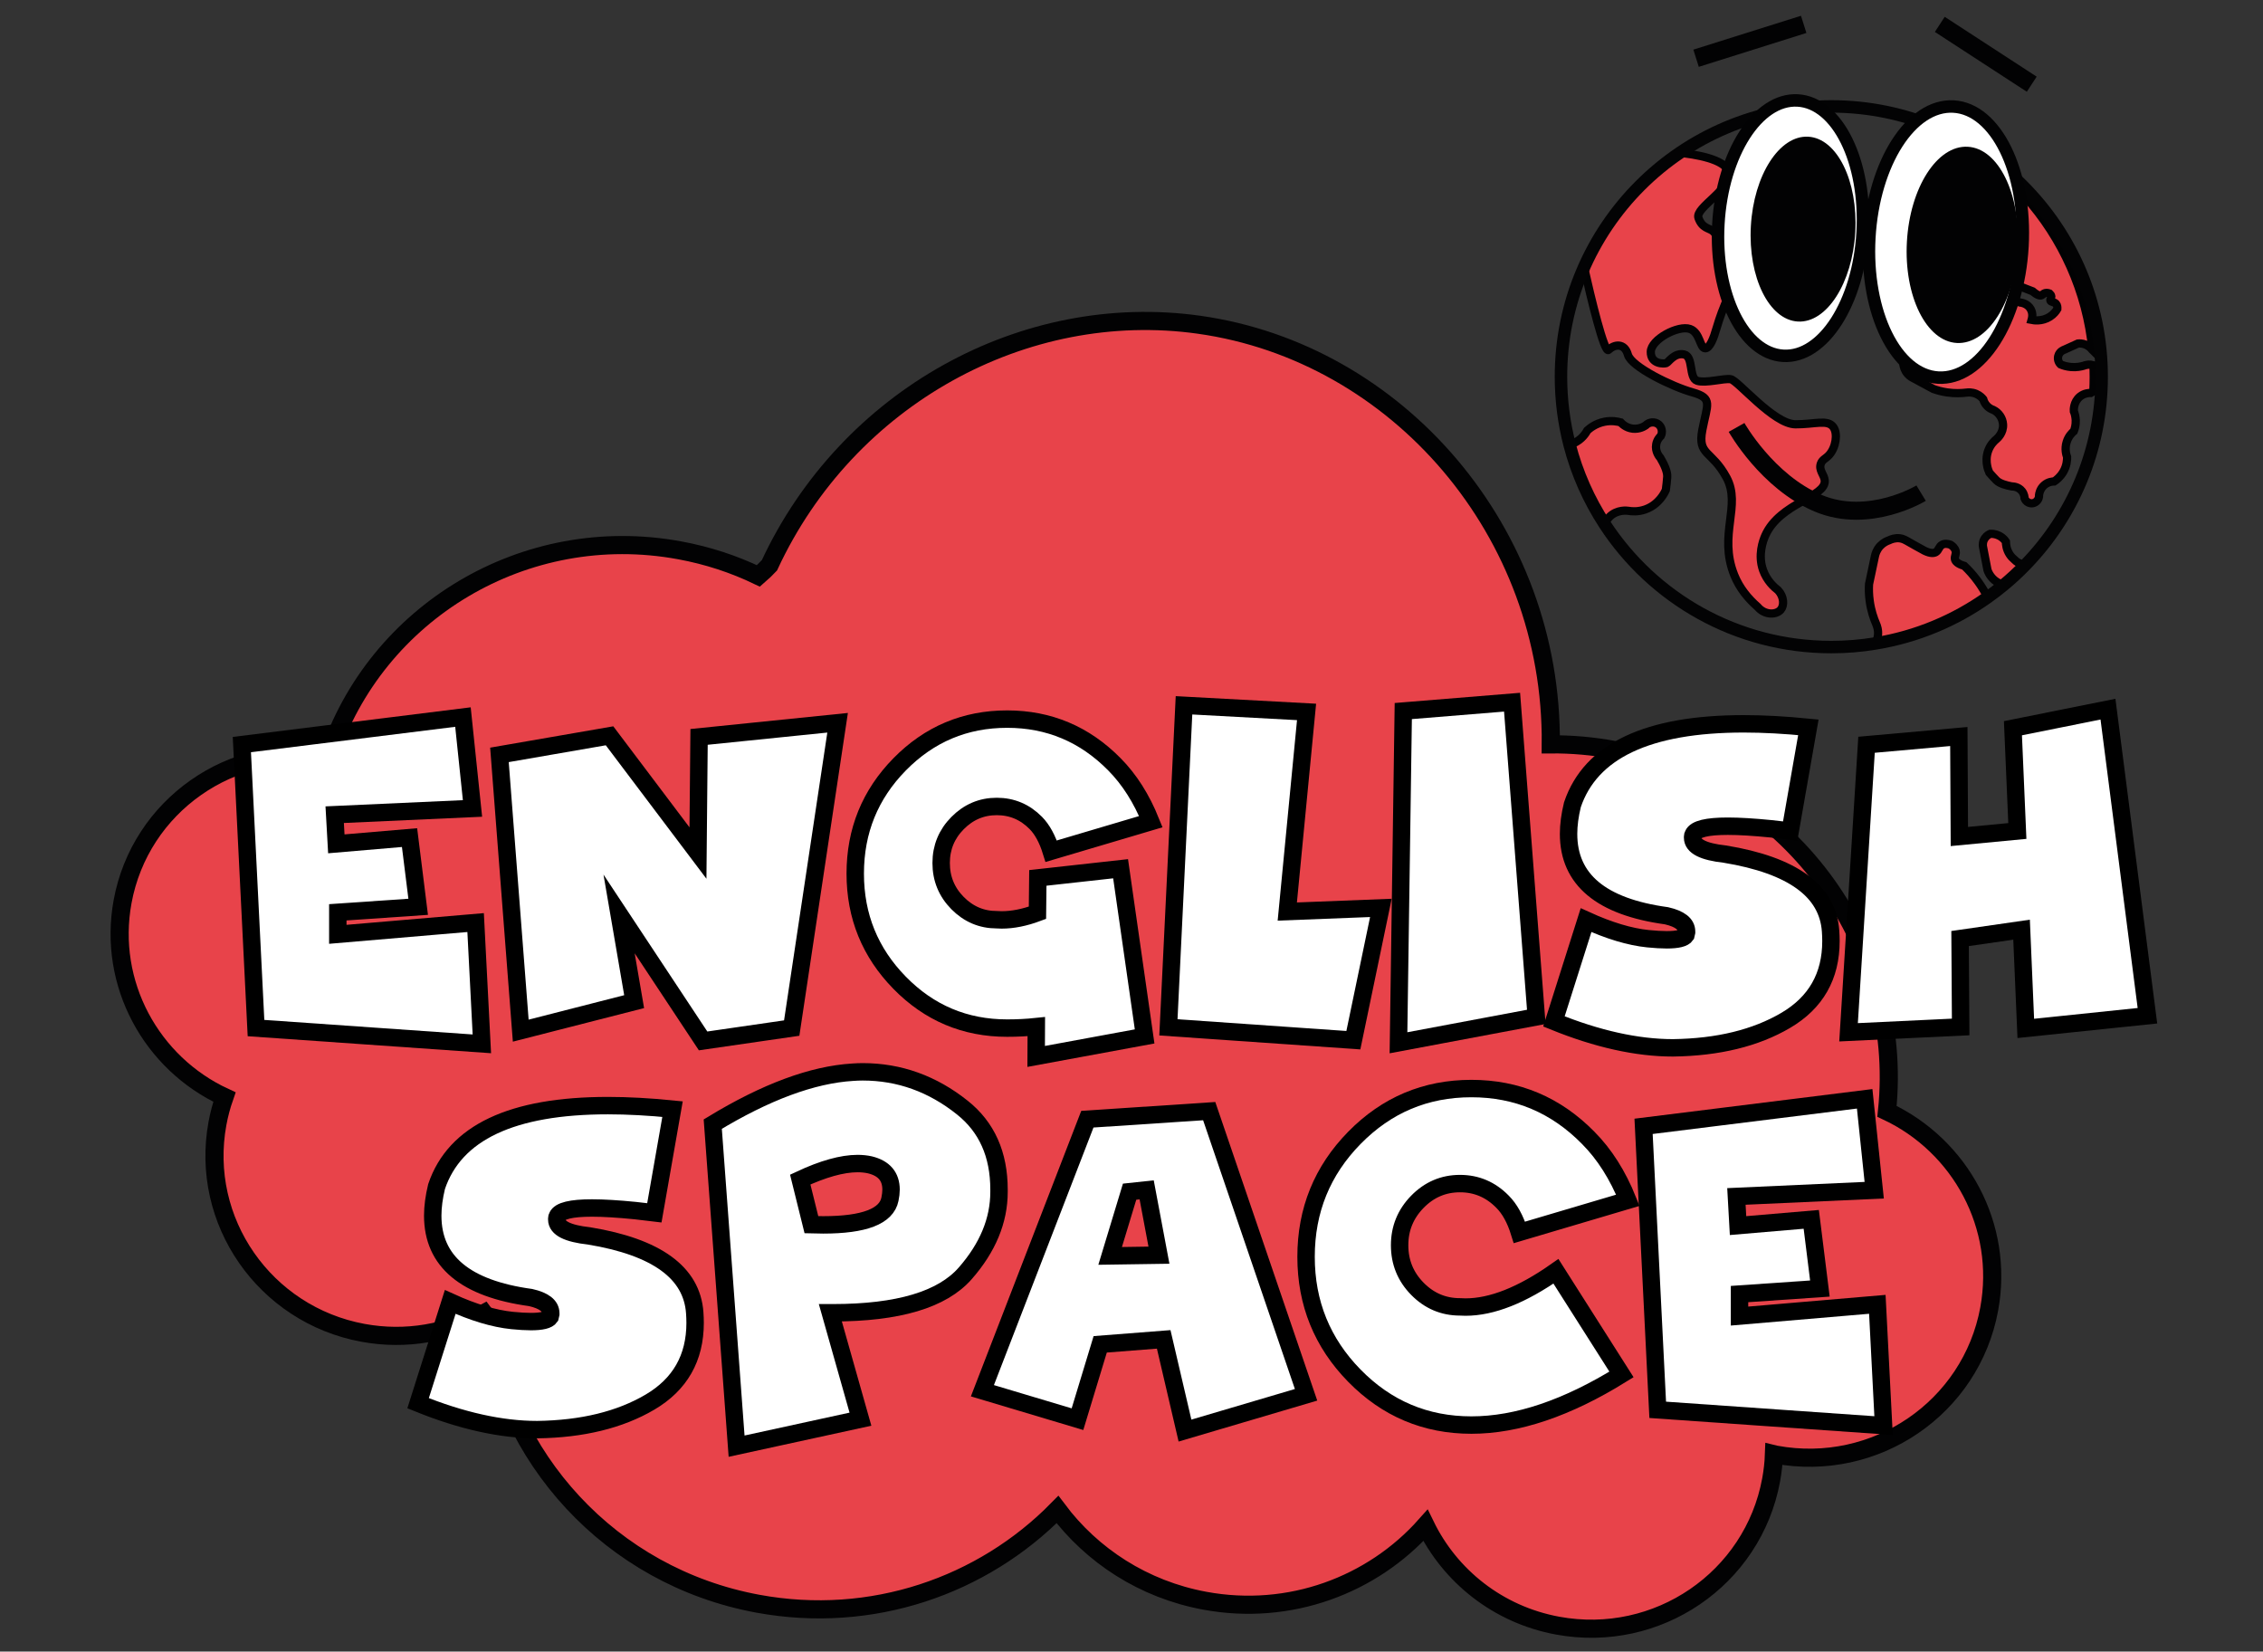 <?xml version="1.0" encoding="UTF-8"?> <svg xmlns="http://www.w3.org/2000/svg" xmlns:xlink="http://www.w3.org/1999/xlink" version="1.1" id="Слой_1" x="0px" y="0px" viewBox="0 0 595.28 434.45" style="enable-background:new 0 0 595.28 434.45;" xml:space="preserve"><rect x="0" y="0" width="595.28" height="434.45" fill="#333333" stroke="none"/> <style type="text/css"> .st0{fill:#E8434A;stroke:#020203;stroke-width:4.772;stroke-miterlimit:10;} .st1{fill:#FFFFFF;stroke:#000000;stroke-width:4.583;stroke-miterlimit:10;} .st2{fill:#E8434A;stroke:#020203;stroke-width:2.166;stroke-miterlimit:10;} .st3{fill:none;stroke:#030304;stroke-width:3.28;stroke-miterlimit:10;} .st4{fill:none;stroke:#020203;stroke-width:4.744;stroke-miterlimit:10;} .st5{fill:#FFFFFF;stroke:#020203;stroke-width:3.28;stroke-miterlimit:10;} .st6{fill:#020203;} </style> <g> <path class="st0" d="M523.26,344.33c-4.79,26-29.93,43.14-56.14,38.31c-0.16-0.03-0.32-0.06-0.48-0.1 c-0.08,2.24-0.33,4.5-0.75,6.77c-4.79,25.99-29.93,43.14-56.15,38.31c-15.74-2.9-28.3-13.08-34.77-26.37 c-13.98,15.71-35.7,23.94-58.03,19.82c-16.14-2.98-29.68-11.86-38.77-24c-19.73,20.07-48.88,30.3-78.82,24.78 c-38.86-7.16-67.05-38.65-71.43-75.66c-0.22-0.22-0.44-0.46-0.63-0.72c-9.33,5.14-20.45,7.22-31.8,5.13 c-25.88-4.77-43.02-29.43-38.29-55.08c0.44-2.39,1.06-4.71,1.84-6.94c-19.22-8.9-30.77-29.82-26.79-51.44 c4.65-25.21,28.69-42,54.08-38.04c12.46-38,51.69-61.86,92.45-54.34c7.35,1.35,14.29,3.64,20.71,6.73 c1.14-0.98,2.11-1.94,2.91-2.79c20.5-44.19,67.05-69.74,113.01-63.28c52.18,7.34,93.05,54.48,92.52,110.38 c5.5-0.04,11.09,0.44,16.7,1.48c45.55,8.4,76.45,50.13,71.74,95.05C515.69,301.41,527.28,322.51,523.26,344.33z"></path> <path class="st1" d="M67.34,270.43l-3.72-74.57l58.16-7.24l2.51,24.04l-36.25,1.64l0.43,7.67l19.26-1.64l2.27,18.2l-21.14,1.45 v5.79l36.25-3.09l1.64,31.9L67.34,270.43z"></path> <path class="st1" d="M162.85,240.41l3.96,23.07l-29.83,7.63l-5.6-72.54l28.96-5.02l23.26,30.84l0.29-30.55l36.44-3.72l-12.07,80.31 l-23.31,3.38L162.85,240.41z"></path> <path class="st1" d="M272.6,270.05c-2.48,0.26-5.04,0.39-7.67,0.39c-11.07,0-20.5-3.97-28.28-11.92 c-7.79-7.95-11.68-17.52-11.68-28.72c0-11.23,3.89-20.81,11.68-28.74c7.79-7.93,17.21-11.9,28.28-11.9c11,0,20.42,3.97,28.24,11.92 c3.92,3.96,7.11,8.98,9.56,15.06l-26.21,7.77c-1-3.22-2.35-5.7-4.05-7.43c-2.86-2.9-6.29-4.34-10.28-4.34s-7.42,1.46-10.3,4.37 c-2.88,2.91-4.32,6.41-4.32,10.5c0,4.12,1.44,7.63,4.32,10.55c2.88,2.91,6.32,4.37,10.3,4.37c0.42,0.03,0.85,0.05,1.3,0.05 c2.93,0,6.06-0.63,9.41-1.88l0.1-9.17l21.77-2.41l6.32,44.11l-28.53,5.26L272.6,270.05z"></path> <path class="st1" d="M311.45,185.53l32.24,1.74l-5.07,52.51l24.62-0.96l-7.24,34.8l-48.65-3.38L311.45,185.53z"></path> <path class="st1" d="M397.75,184.71l6.37,82.78l-36.25,6.81l1.26-87.26L397.75,184.71z"></path> <path class="st1" d="M438.38,240.89c-17.18-2.35-25.77-9.52-25.77-21.53c0-2.35,0.34-4.91,1.01-7.67 c4.79-14.19,19.82-21.29,45.08-21.29c5.21,0,10.87,0.31,16.99,0.92l-4.78,27.27c-1.8-0.23-3.49-0.42-5.07-0.58 c-4.54-0.45-8.32-0.68-11.34-0.68c-5.47,0-8.51,0.74-9.12,2.22c-0.1,0.16-0.14,0.32-0.14,0.48v0.34c0,2.25,2.83,3.68,8.49,4.3 c17.79,2.93,27.06,9.67,27.8,20.22c0.06,0.9,0.1,1.79,0.1,2.65c0,9.24-3.96,16.19-11.87,20.85c-7.92,4.66-17.81,7.08-29.68,7.24 c-9.46,0-19.9-2.32-31.32-6.95l8.45-26.64c6.08,2.77,11.5,4.39,16.26,4.88c1.93,0.19,3.59,0.29,4.97,0.29 c2.83,0,4.52-0.42,5.07-1.25c0.06-0.19,0.11-0.4,0.14-0.63V245C443.64,243.06,441.89,241.7,438.38,240.89z"></path> <path class="st1" d="M515.6,246.88l0.15,23.26l-29.49,1.4l4.73-75.63l24.28-2.17l0.14,26.3l15.25-1.45l-1.16-27.03l25-5.02 l10.38,80.65l-32,3.33l-1.11-25.97L515.6,246.88z"></path> <path class="st1" d="M139.6,341.32c-17.18-2.35-25.77-9.52-25.77-21.53c0-2.35,0.34-4.91,1.01-7.67 c4.79-14.19,19.82-21.29,45.08-21.29c5.21,0,10.88,0.31,16.99,0.92l-4.78,27.27c-1.8-0.23-3.49-0.42-5.07-0.58 c-4.54-0.45-8.32-0.68-11.34-0.68c-5.47,0-8.51,0.74-9.12,2.22c-0.1,0.16-0.14,0.32-0.14,0.48v0.34c0,2.25,2.83,3.68,8.49,4.3 c17.79,2.93,27.06,9.67,27.8,20.22c0.06,0.9,0.1,1.79,0.1,2.65c0,9.24-3.96,16.19-11.87,20.85c-7.92,4.66-17.81,7.08-29.68,7.24 c-9.46,0-19.9-2.32-31.32-6.95l8.45-26.64c6.08,2.77,11.5,4.39,16.27,4.88c1.93,0.19,3.59,0.29,4.97,0.29 c2.83,0,4.52-0.42,5.07-1.25c0.06-0.19,0.11-0.4,0.14-0.63v-0.34C144.86,343.49,143.11,342.12,139.6,341.32z"></path> <path class="st1" d="M218.42,345.32l7.92,27.99l-32.58,7.1l-6.27-84.71c13.93-8.46,26.21-13.02,36.83-13.66 c0.87-0.06,1.74-0.1,2.61-0.1c9.62,0,18.36,3.14,26.21,9.41c6.44,5.12,9.65,12.31,9.65,21.58v0.58c0,7.53-2.96,14.67-8.88,21.43 c-6.05,6.92-17.65,10.38-34.8,10.38H218.42z M210.5,310.28l2.94,11.87c1.06,0.03,2.09,0.05,3.09,0.05 c10.81,0,16.67-2.25,17.57-6.76c0.19-0.9,0.29-1.74,0.29-2.51c0-3.44-1.85-5.62-5.55-6.52c-1.03-0.23-2.12-0.34-3.28-0.34 C221.51,306.08,216.49,307.48,210.5,310.28z"></path> <path class="st1" d="M258.42,365.83l27.61-71.43l32.05-2.12l25.48,74.62l-31.85,9.41l-5.6-23.99l-16.7,1.3l-5.98,19.69 L258.42,365.83z M292.02,330.36l12.84-0.19l-3.23-17.18l-4.49,0.48L292.02,330.36z"></path> <path class="st1" d="M426.53,361.54c-14.32,8.88-27.48,13.32-39.48,13.32c-12.04,0-22.29-4.33-30.77-12.98 c-8.48-8.65-12.72-19.08-12.72-31.28c0-12.23,4.24-22.66,12.72-31.3c8.48-8.64,18.73-12.96,30.77-12.96 c12,0,22.25,4.33,30.74,12.98c4.28,4.31,7.75,9.78,10.42,16.41l-28.52,8.45c-1.09-3.51-2.57-6.19-4.44-8.06 c-3.12-3.19-6.85-4.78-11.2-4.78c-4.34,0-8.08,1.59-11.2,4.78c-3.12,3.19-4.68,7-4.68,11.44c0,4.47,1.56,8.29,4.68,11.46 c3.12,3.17,6.85,4.75,11.2,4.75c0.48,0.03,0.97,0.05,1.45,0.05c6.92,0,14.85-3.14,23.79-9.41L426.53,361.54z"></path> <path class="st1" d="M436.06,370.85l-3.72-74.57l58.16-7.24l2.51,24.04l-36.25,1.64l0.43,7.67l19.26-1.64l2.27,18.2l-21.14,1.45 v5.79l36.25-3.09l1.64,31.9L436.06,370.85z"></path> <g> <path class="st2" d="M438.56,125.47c-0.01,0.12-0.05,0.77-0.14,1.58c-0.08,0.77-0.16,1.4-0.22,1.83c-0.26,0.58-0.69,1.4-1.39,2.25 c-0.48,0.57-1.75,2.08-4.01,2.87c-1.93,0.68-3.61,0.52-4.45,0.37c-0.26-0.04-2.96-0.43-4.97,1.58c-0.56,0.56-0.99,1.22-1.26,1.95 c-4.14-6.35-7.3-13.4-9.25-20.94c0.34-0.09,0.68-0.21,1.04-0.36c2.25-0.99,3.31-2.78,3.63-3.37c0.64-0.58,2.16-1.82,4.48-2.29 c1.91-0.38,3.49-0.06,4.3,0.16c0.25,0.28,1.34,1.45,3.18,1.66c1.8,0.19,3.09-0.65,3.4-0.87c0.93-0.96,2.43-1.04,3.39-0.25 c0.84,0.7,1.12,1.96,0.6,3.02c-0.28,0.27-1.01,1.02-1.22,2.21c-0.37,1.93,0.9,3.37,1.06,3.54 C437.63,121.93,438.67,124,438.56,125.47z"></path> </g> <g> <g> <path class="st2" d="M550.75,99.11c0,1.3-0.03,2.59-0.1,3.87c-0.24,0.16-0.47,0.29-0.64,0.38c-0.4-0.01-1.71,0.02-2.87,0.95 c-1.75,1.42-1.64,3.64-1.62,3.87c0.22,0.53,0.45,1.34,0.5,2.34c0.05,1.3-0.26,2.32-0.5,2.91c-0.43,0.37-1.4,1.28-1.87,2.79 c-0.61,1.88-0.09,3.48,0.1,3.99c0.01,0.69-0.04,2.27-1.01,3.92c-0.79,1.35-1.81,2.13-2.38,2.51c-0.3,0-1.59,0.03-2.7,1.04 c-1.07,0.97-1.25,2.2-1.29,2.51c0.09,1.07-0.66,2.01-1.66,2.18c-0.88,0.14-1.78-0.37-2.14-1.25c-0.01-0.32-0.08-1.15-0.68-1.92 c-0.97-1.25-2.51-1.25-2.71-1.25c-1.38-0.26-3.17-0.74-4.01-1.58c-0.07-0.06-0.43-0.44-0.88-0.93c-0.42-0.45-0.76-0.84-0.99-1.1 c-0.22-0.47-0.48-1.16-0.62-2.04c-0.1-0.6-0.32-2.17,0.39-3.95c0.61-1.52,1.61-2.45,2.14-2.88c0.16-0.14,1.84-1.56,1.69-3.85 c-0.11-1.62-1.09-3.08-2.58-3.81c-0.35-0.12-0.96-0.37-1.54-0.93c-0.73-0.7-0.99-1.51-1.08-1.86c-0.27-0.34-0.87-0.99-1.85-1.41 c-1.12-0.48-2.1-0.4-2.55-0.34c-1.32,0.16-3.1,0.25-5.13-0.05c-1.41-0.21-2.62-0.55-3.6-0.9c-1.83-0.99-3.67-1.97-5.5-2.97 c-0.37-0.19-1.2-0.7-1.79-1.72c-0.52-0.89-0.61-1.73-0.63-2.14c-0.1-0.57-0.16-1.46,0.23-2.37c0.3-0.7,0.74-1.1,1.47-1.81 c0.61-0.58,1.53-1.47,2.66-2.62c0.99-1.08,1.09-1.81,0.96-2.29c-0.19-0.75-0.96-0.94-1.15-1.75c-0.14-0.65,0.18-1.29,0.51-1.74 c0.38-0.34,0.96-0.73,1.64-0.68c0.76,0.05,1.05,0.62,1.68,0.65c0.45,0.02,1.1-0.24,1.95-1.55c1.1-0.64,2.5-1.33,4.16-1.92 c1.55-0.54,2.98-0.87,4.18-1.07c0.71,0.14,1.59,0.25,2.59,0.26c1.18,0.01,2.2-0.14,3-0.31c1.12,0.02,2.46,0.14,3.95,0.45 c1.1,0.24,2.09,0.54,2.94,0.84c0.14,0.01,1.9,0.18,2.76,1.74c0.73,1.31,0.29,2.62,0.23,2.83c0.56,0.11,2.74,0.47,4.8-0.84 c1.04-0.66,1.65-1.49,1.97-2.04c0.03-0.43,0-0.97-0.34-1.35c-0.5-0.56-1.35-0.42-1.49-0.88c-0.1-0.32,0.29-0.54,0.25-1.04 c-0.03-0.36-0.27-0.63-0.45-0.79c-0.29-0.12-0.74-0.24-1.19-0.12c-0.45,0.13-0.61,0.42-0.91,0.56c-0.39,0.17-1.07,0.1-2.36-1.02 c-1.65-0.64-3.3-1.28-4.95-1.92c0.58-3.14-0.42-5.45-1.71-5.76c-0.99-0.24-2.04,0.75-2.31,1.02c0.15,0.17,0.9,1.06,0.79,2.31 c-0.11,1.18-0.95,2.22-2.14,2.65c-1.43,0.03-2-0.36-2.26-0.74c-0.62-0.89,0.28-2.07-0.34-3.22c-0.38-0.71-1.16-1.06-1.74-1.25 c-0.35,0.11-0.8,0.3-1.25,0.68c-1.21,1.02-1.33,2.52-1.35,2.88c-0.15,0.44-0.54,1.43-1.53,2.25c-1.21,1.03-2.55,1.16-2.99,1.19 c-1.75-0.17-3.51-0.34-5.26-0.51c-0.21-0.03-0.99-0.19-1.57-0.9c-0.47-0.57-0.54-1.18-0.56-1.41c0.09-0.34,0.31-1.07,0.96-1.74 c0.62-0.65,1.31-0.91,1.64-1.02c0.52,0.15,1.61,0.39,2.88,0c0.54-0.16,0.99-0.4,1.3-0.62c0.28-0.14,0.69-0.39,1.07-0.79 c0.56-0.6,0.8-1.22,0.9-1.58c0.64-0.95,1.28-1.92,1.92-2.88c0.53-0.71,1.64-2.03,3.5-2.99c1.94-1.01,3.73-1.13,4.63-1.13 c1.28-0.53,3.1-1.49,4.85-3.2c0.96-0.93,1.68-1.87,2.2-2.69c0.39-1.02,0.79-2.04,1.19-3.05c0.03-0.13,0.08-0.31,0.11-0.52 c9.77,10.93,16.22,24.9,17.73,40.32c-0.02-0.02-0.04-0.03-0.07-0.04c-0.23-0.29-0.76-0.91-1.68-1.3 c-0.89-0.38-1.67-0.35-2.05-0.31c-1.18,0.54-2.37,1.07-3.55,1.61c-0.07,0.02-1.29,0.39-1.62,1.64c-0.22,0.8,0.01,1.67,0.61,2.25 c0.64,0.27,1.59,0.58,2.78,0.68c1.43,0.12,2.59-0.13,3.31-0.34c0.38-0.14,1.02-0.34,1.82-0.28c0.26,0.02,0.5,0.06,0.73,0.12 C550.72,97.08,550.75,98.09,550.75,99.11z"></path> </g> <g> <path class="st2" d="M520.36,153.03c1.06,1.46,1.86,2.87,2.49,4.09c-8.61,6.12-18.65,10.37-29.53,12.14 c0.27-0.49,0.56-1.2,0.67-2.08c0.17-1.45-0.26-2.58-0.48-3.07c-0.64-1.48-1.34-3.51-1.68-5.98c-0.24-1.7-0.26-3.23-0.18-4.48 c0.52-2.46,1.04-4.93,1.56-7.4c0.11-0.49,0.41-1.62,1.39-2.66c0.86-0.9,1.8-1.29,2.27-1.45c0.64-0.31,1.65-0.68,2.84-0.55 c0.92,0.11,1.52,0.48,2.59,1.09c0.89,0.51,2.23,1.27,3.95,2.2c1.6,0.77,2.47,0.65,2.98,0.35c0.79-0.49,0.76-1.45,1.65-1.94 c0.7-0.39,1.56-0.23,2.2,0c0.52,0.32,1.17,0.87,1.35,1.67c0.2,0.9-0.37,1.43-0.18,2.17c0.14,0.53,0.66,1.2,2.46,1.73 C517.84,149.92,519.12,151.31,520.36,153.03z"></path> <path class="st2" d="M532.79,148.59c-1.8,1.85-3.69,3.62-5.68,5.26c-0.56-0.13-1.23-0.38-1.91-0.82 c-1.6-1.05-2.21-2.55-2.39-3.07c-0.4-2.09-0.8-4.18-1.21-6.28c-0.02-0.25-0.11-1.2,0.52-2.12c0.5-0.74,1.18-1.03,1.44-1.14 c0.42-0.02,1.35,0,2.36,0.52c0.96,0.5,1.51,1.2,1.73,1.55c0.01,0.65,0.11,2,0.99,3.35c0.38,0.57,0.8,1,1.16,1.29 c0.27,0.28,0.68,0.67,1.29,0.97C531.74,148.44,532.34,148.56,532.79,148.59z"></path> </g> <path class="st2" d="M481.1,119.74c-0.9,0.96-1.72,1.13-2.12,2.2c-0.64,1.72,0.87,2.91,1.01,4.41 c0.44,4.45-11.74,5.84-15.62,14.48c-0.66,1.48-1.99,5.19-0.6,9.14c0.99,2.78,2.9,4.51,3.98,5.33c1.53,1.67,1.64,3.93,0.68,5.08 c-1.16,1.39-4.21,1.51-6.1-0.76c-2.51-2.19-4.77-4.92-6.15-8.38c-4.25-10.64,1.98-18.27-2.04-25.66 c-3.93-7.24-7.63-5.72-6.35-12.45c1.27-6.74,2.92-8.38-2.55-9.91c-5.46-1.53-16.13-6.73-17.02-9.91 c-0.89-3.17-3.56-2.79-5.08-1.27c-1.1,1.1-4.65-13.67-6.48-21.79c5.35-12.2,14.02-22.61,24.87-30.09 c4.24,0.42,12.16,1.66,13.12,4.96c1.31,4.53-8.85,9.4-7.87,12.2c0.97,2.79,2.79,2.62,3.81,3.48c1.02,0.84,1.99,3.43,3.81,3.39 s3.56-9.91,5.5-10.51c1.95-0.6,1.86,5.76,4.83,6.01c2.97,0.25,6.61-2.59,7.28,1.02c0.42,2.23,0.3,3.28-0.17,3.89 c-0.38,0.48-0.89,0.65-1.27,0.77c-3.74,1.16-7.32-1.18-8.68,0.17c-0.28,0.27-0.57,0.81-0.42,1.99c0.04,0.47,0.17,1.14,0.55,1.82 c1.79,3.23,6.93,2.69,7.41,4.7c0.11,0.47,0,1.17-1.02,2.24c-0.45,0.16-1.1,0.37-1.91,0.55c-1.96,0.44-2.95,0.67-3.73,0.38 c-1.72-0.64-1.67-2.74-3.57-3.18c0,0-0.48-0.11-1.08-0.03c-3.07,0.36-6.37,11.56-6.64,12.49c-0.66,2.33-1.7,5.13-2.92,5.12 c-1.44-0.01-1.31-4.12-3.99-5.08c-3.04-1.1-10.29,2.71-10.33,6.01c-0.04,3.3,3.48,3.17,4.07,2.97c0.6-0.22,2.08-2.79,4.66-2.29 c2.59,0.51,1.19,6.23,3.48,6.94c2.29,0.71,6.94-0.71,8.81-0.42c1.86,0.29,11.27,11.82,17.03,11.86c5.12,0.03,8.46-1.39,9.99,0.76 C483.48,114.05,482.95,117.74,481.1,119.74z"></path> <path class="st3" d="M552.84,99.11c0,19.23-7.64,36.69-20.05,49.48c-1.8,1.85-3.69,3.62-5.68,5.26c-1.38,1.14-2.79,2.23-4.26,3.27 c-8.61,6.12-18.65,10.37-29.53,12.14c-3.77,0.63-7.65,0.95-11.6,0.95c-24.96,0-46.91-12.86-59.6-32.31 c-4.14-6.35-7.3-13.4-9.25-20.94c-1.47-5.71-2.26-11.7-2.26-17.86c0-39.28,31.84-71.11,71.11-71.11 C520.99,28,552.84,59.83,552.84,99.11z"></path> <line class="st4" x1="446.15" y1="15.32" x2="474.46" y2="6.41"></line> <line class="st4" x1="510.26" y1="6.41" x2="534.45" y2="22.15"></line> <path class="st4" d="M456.8,112.43c0,0,8.03,14.3,21.47,19.95c13.44,5.65,27.08-2.66,27.08-2.66"></path> <g> <ellipse transform="matrix(0.056 -0.998 0.998 0.056 384.894 526.877)" class="st5" cx="471.16" cy="59.83" rx="33.65" ry="19.01"></ellipse> </g> <ellipse transform="matrix(0.056 -0.998 0.998 0.056 387.754 530.426)" class="st6" cx="474.47" cy="60.09" rx="24.36" ry="13.76"></ellipse> <g> <ellipse transform="matrix(0.056 -0.998 0.998 0.056 419.831 571.145)" class="st5" cx="512.05" cy="63.49" rx="35.72" ry="20.18"></ellipse> </g> <ellipse transform="matrix(0.056 -0.998 0.998 0.056 423.172 576.143)" class="st6" cx="516.36" cy="64.22" rx="25.86" ry="14.6"></ellipse> </g> </g> </svg> 